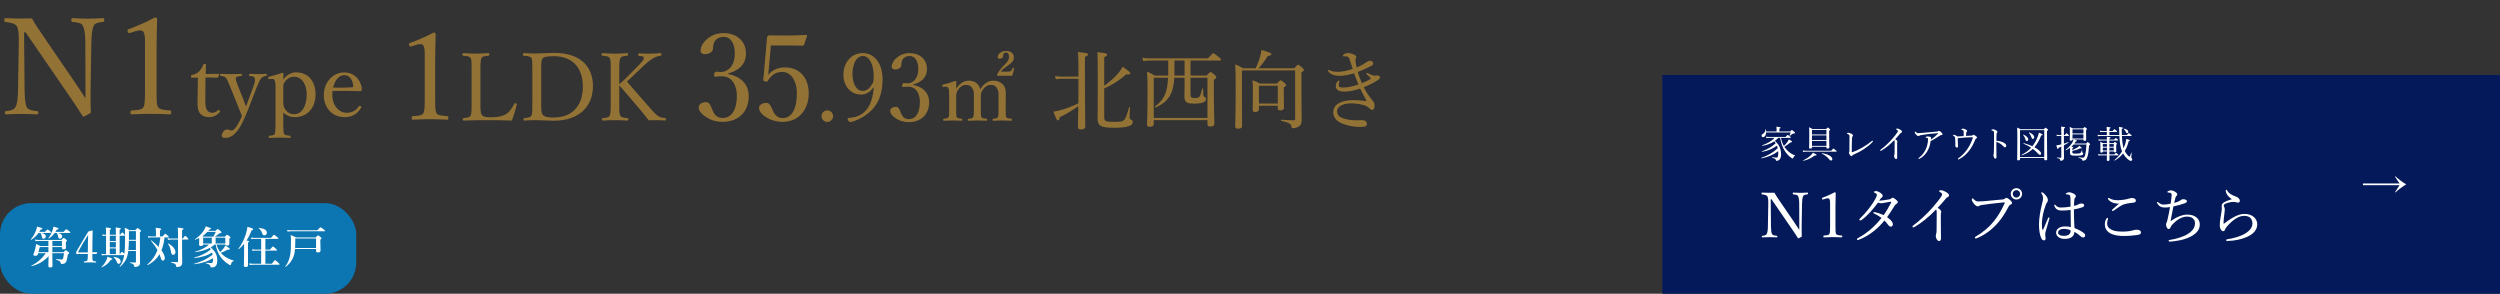 <?xml version="1.0" encoding="UTF-8"?><svg id="_2504_追加分" xmlns="http://www.w3.org/2000/svg" width="800" height="94" viewBox="0 0 800 94"><rect x="0" y="0" width="800" height="94" fill="#333333" stroke="none"/><path d="M131.627,14.846c-.387.116-.541.077-.696-.426-.116-.464-.077-.542.388-.696,2.515-.929,5.068-2.051,7.468-3.328.387,0,.619.232.619.465-.038,3.057-.155,5.263-.155,8.396v11.88c0,3.831.039,4.296.426,5.069.426.774,1.857.812,3.444.968.271.038.349.154.349.58,0,.465-.078.542-.349.542-1.702-.077-3.792-.155-5.417-.155-1.857,0-3.754.078-5.572.155-.311,0-.388-.077-.388-.542,0-.426.116-.542.388-.58,1.547-.116,2.902-.155,3.365-.968.426-.852.426-2.516.426-5.069v-13.698c0-1.393-.115-2.399-.426-2.863-.193-.271-.463-.465-1.006-.465-.348,0-.812.078-1.393.271l-1.471.464Z" style="fill:#937335;"/><path d="M153.736,33.096c0,1.295-.029,2.92.422,3.612.482.783,1.565.813,2.92.813,3.011,0,4.306-.603,5.238-1.265.934-.662,1.656-1.927,2.258-3.011.091-.211.15-.271.482-.181.331.121.361.241.301.422-.361,1.565-.963,3.553-1.565,5.088-2.619-.091-5.179-.121-7.616-.121-2.529,0-5.299.03-7.857.121-.182,0-.241-.091-.241-.392s.06-.361.241-.392c1.053-.12,1.865-.15,2.227-.723.393-.662.361-1.986.361-3.974v-10.688c0-2.86,0-3.222-.33-3.854-.332-.572-1.175-.602-2.318-.723-.211-.03-.271-.06-.271-.361,0-.391.061-.481.271-.481,1.234.091,2.77.181,4.033.181,1.205,0,2.771-.09,3.975-.181.24,0,.301.091.301.481,0,.302-.061.331-.301.361-1.023.121-1.836.15-2.168.723-.361.662-.361,2.018-.361,3.854v10.688Z" style="fill:#937335;"/><path d="M170.354,22.378c0-2.83,0-3.221-.301-3.854-.332-.542-1.295-.571-2.439-.692-.211-.03-.271-.03-.271-.392s.06-.451.271-.451c1.234.091,2.499.12,3.824.12,1.475,0,4.004-.181,5.961-.181,8.219,0,12.343,4.275,12.343,10.628,0,6.412-4.306,11.078-12.584,11.078-1.747,0-3.884-.181-5.66-.181-1.325,0-2.589.03-3.703.121-.21,0-.271-.091-.271-.392s.061-.361.271-.392c1.024-.09,1.897-.181,2.259-.752.33-.633.301-1.957.301-3.944v-10.718ZM173.184,33.096c0,1.686-.031,2.98.48,3.612.572.723,1.837.903,3.433.903,6.322,0,9.423-4.063,9.423-9.935,0-5.9-3.312-9.694-9.212-9.694-2.077,0-3.342.181-3.733.783-.422.602-.391,1.866-.391,3.612v10.718Z" style="fill:#937335;"/><path d="M198.168,33.096c0,2.98,0,3.372.361,3.974.361.572,1.145.603,2.288.723.21.03.271.091.271.392s-.061.392-.271.392c-1.295-.091-2.83-.121-4.034-.121s-2.74.03-3.884.121c-.21,0-.271-.091-.271-.392s.061-.361.271-.392c.993-.12,1.806-.12,2.167-.723.361-.662.361-1.986.361-3.974v-10.688c0-2.86,0-3.191-.33-3.854-.332-.572-1.234-.602-2.349-.723-.181-.03-.241-.03-.241-.361,0-.391.061-.481.241-.481,1.234.12,2.829.181,4.034.181s2.68-.061,3.854-.181c.24,0,.301.091.301.451,0,.332-.061.361-.301.392-1.054.121-1.717.15-2.078.723-.391.723-.391,2.018-.391,3.854v4.546c.934-.782,1.596-1.415,2.408-2.228l3.312-3.342c1.926-1.927,2.258-2.438,2.107-3.041-.091-.361-.934-.421-1.506-.481-.211-.03-.271-.03-.271-.392,0-.331.061-.391.271-.391,1.113.09,2.288.09,3.402.09,1.023,0,2.378-.061,3.521-.181.211,0,.241.091.241.451,0,.332-.06.361-.241.392-.723.091-1.655.302-2.559.903-.873.542-1.746,1.204-3.643,3.011l-2.86,2.739c-.692.662-1.174,1.084-1.716,1.626,1.836,2.138,4.034,4.696,7.285,8.369,1.385,1.565,2.078,2.288,2.98,2.83.542.301,1.205.392,1.957.481.181.03.24.091.24.392s-.06.392-.27.392c-1.024-.091-1.928-.121-2.74-.121-.903,0-1.626,0-2.529.03-.812-1.083-1.535-2.017-2.559-3.221-2.438-2.83-4.816-5.63-6.834-7.979v5.811Z" style="fill:#937335;"/><path d="M232.939,23.669c4.179.812,6.655,3.327,6.655,7.081,0,5.03-3.327,8.242-8.319,8.242-2.438,0-4.025-.696-5.302-1.509-1.161-.735-2.399-1.896-2.399-3.135,0-.929.968-1.664,2.477-1.664,1.161,0,1.625,1.896,2.09,2.902.465,1.084,1.316,2.167,3.135,2.167,2.863,0,4.527-2.709,4.527-7.12,0-2.709-1.161-6.501-5.264-6.23-.463.039-1.238.116-1.586.116-.387,0-.541-.038-.426-.735.154-.696.387-.851.773-.851s.891.116,1.316.116c2.167,0,4.527-1.78,4.527-5.96,0-2.901-1.122-5.301-3.599-5.301-1.315,0-2.438.58-2.979,1.702-.31.658-.387,1.277-.387,1.936,0,1.122-1.161,1.896-2.594,1.896-.889,0-1.393-.387-1.393-1.161,0-2.244,2.941-5.572,7.353-5.572,3.985,0,7.159,2.399,7.159,6.501,0,3.947-2.863,5.65-5.766,6.424v.155Z" style="fill:#937335;"/><path d="M246.02,21.927c-.038.581-.115,1.238-.193,2.013,1.355-1.587,3.096-2.36,5.457-2.36,4.527,0,7.507,3.289,7.507,8.281,0,5.068-3.058,9.132-8.358,9.132-1.936,0-3.754-.542-4.992-1.315-1.238-.696-2.554-1.896-2.554-3.173,0-.813.929-1.587,2.399-1.587,1.238,0,1.703,1.857,2.167,2.786.503,1.122,1.47,2.09,2.979,2.09,3.212,0,4.566-3.444,4.566-7.895,0-4.372-2.168-6.888-4.605-6.888-2.244,0-3.598,1.084-4.643,2.786-.232.387-.465.426-1.084.193-.504-.232-.504-.426-.426-.773.078-.31.116-.735.154-1.084l1.045-12.073c0-.193.039-.31.232-.503.193-.155.271-.232.465-.232,1.471.039,3.637.039,5.611.039,1.47,0,3.715-.039,6.191-.193.231,0,.309.116.309.348l-.967,2.825c-.039.154-.232.271-.387.271-1.588-.038-2.67-.077-4.18-.077h-6.037l-.658,7.391Z" style="fill:#937335;"/><path d="M266.584,37.19c0,.993-.842,1.836-1.836,1.836-1.023,0-1.867-.843-1.867-1.836,0-1.054.844-1.867,1.867-1.867.994,0,1.836.813,1.836,1.867Z" style="fill:#937335;"/><path d="M279.438,28.008c-.933,1.415-2.349,2.258-3.913,2.258-3.252,0-5.631-2.649-5.631-6.382,0-3.914,2.59-6.895,6.202-6.895,3.703,0,6.322,3.312,6.322,8.369,0,6.082-2.378,9.483-5.63,11.651-1.385.933-2.92,1.655-4.605,2.077-.271,0-.482-.12-.754-.542-.119-.211-.18-.392-.18-.542,0-.181.15-.271.331-.271,1.595-.091,2.86-.422,3.913-1.084,2.349-1.445,3.733-3.944,4.095-8.61l-.15-.03ZM272.785,23.703c0,2.98,1.204,5.389,3.312,5.389,1.175,0,2.288-.753,3.191-2.559.271-.633.301-.994.301-1.927,0-3.914-1.294-6.684-3.492-6.684-2.077,0-3.312,2.589-3.312,5.78Z" style="fill:#937335;"/><path d="M292.142,27.165c3.251.632,5.179,2.589,5.179,5.51,0,3.913-2.59,6.412-6.473,6.412-1.897,0-3.132-.542-4.125-1.174-.903-.572-1.867-1.476-1.867-2.438,0-.723.753-1.295,1.928-1.295.902,0,1.264,1.475,1.625,2.258.361.843,1.023,1.686,2.439,1.686,2.227,0,3.521-2.107,3.521-5.539,0-2.107-.902-5.058-4.094-4.847-.361.03-.964.09-1.234.09-.301,0-.422-.03-.332-.572.121-.541.301-.662.603-.662s.692.091,1.023.091c1.687,0,3.522-1.385,3.522-4.637,0-2.258-.873-4.124-2.8-4.124-1.023,0-1.896.451-2.317,1.324-.242.512-.302.993-.302,1.506,0,.873-.903,1.475-2.017,1.475-.693,0-1.084-.301-1.084-.903,0-1.746,2.287-4.335,5.72-4.335,3.101,0,5.569,1.866,5.569,5.058,0,3.071-2.228,4.396-4.485,4.998v.12Z" style="fill:#937335;"/><path d="M301.922,27.789c-.279.028-.391.028-.391-.419,0-.224.055-.252.335-.308,1.007-.252,2.684-.728,3.857-1.175.168,0,.308.112.308.225-.027.754-.057,1.593-.057,2.292,1.035-1.649,2.461-2.6,4.055-2.6,1.621,0,3.158.811,3.662,2.767,1.117-1.789,2.487-2.767,4.305-2.767,1.258,0,3.857.755,3.857,3.857,0,1.006-.028,2.432-.028,3.103v1.817c0,1.873,0,2.544.168,2.907.224.363.811.419,1.621.503.168.028.224.084.224.308,0,.252-.056.336-.224.336-.839-.028-1.929-.084-2.796-.084-.922,0-2.012.056-2.963.084-.223,0-.252-.057-.252-.336,0-.224.057-.279.252-.308.783-.084,1.23-.111,1.454-.503.251-.42.224-1.09.224-2.907v-3.662c0-1.007.056-1.537-.308-2.32-.335-.866-.979-1.426-2.152-1.426s-2.013.671-2.601,1.594c-.559.782-.614,1.258-.614,2.152v3.662c0,1.9,0,2.544.196,2.907.223.392.782.419,1.648.503.168.028.195.084.195.336,0,.224-.027.308-.223.308-.923-.028-1.984-.084-2.796-.084-.95,0-2.04.056-2.963.084-.196,0-.224-.084-.224-.336s.056-.279.252-.308c.754-.056,1.258-.111,1.48-.503.196-.42.225-1.062.225-2.907v-3.662c0-1.034.027-1.594-.309-2.32-.391-.866-1.09-1.426-2.207-1.426-1.175,0-1.957.671-2.572,1.594-.504.811-.588,1.286-.588,2.181v3.634c0,1.9,0,2.516.168,2.907.196.363.783.419,1.594.503.141.028.195.084.195.336,0,.224-.055.308-.195.308-.867-.028-1.957-.084-2.852-.084-.922,0-1.928.056-2.852.084-.167,0-.223-.057-.223-.308s.056-.308.223-.336c.811-.084,1.258-.111,1.482-.503.223-.392.223-1.007.223-2.907v-3.97c0-1.202-.027-1.845-.223-2.292-.168-.476-.447-.644-.951-.587l-.643.056ZM322.021,22.925c1.033,0,1.258-.027,1.537-.279.168-.195.363-.447.475-.811.028-.084.084-.14.168-.14.195,0,.336.111.336.195l-.028.112c-.167.643-.392,1.593-.614,2.264-.783-.027-1.51-.027-2.293-.027-.867,0-1.621,0-2.376.027-.112,0-.167-.056-.167-.251,0-.112.027-.224.083-.308.503-.923,1.062-1.678,1.929-2.6l.588-.588c.838-.866,1.229-1.453,1.229-2.292,0-.895-.335-1.426-.95-1.426-.392,0-.643.168-.839.504-.056.14-.112.419-.112.727,0,.392-.503.755-1.174.755-.363,0-.559-.196-.559-.587,0-.755,1.09-1.901,2.655-1.901,1.538,0,2.517.811,2.517,1.957,0,1.034-.336,1.594-1.622,2.516l-.671.476c-.951.671-1.426,1.09-1.873,1.677h1.762Z" style="fill:#937335;"/><path d="M345.105,24.519c0-5.283,0-6.682-.195-7.855,2.879.252,3.242.392,3.242.783,0,.251-.14.419-.979.755v6.485c0,10.091.112,14.368.112,15.738,0,.67-.447,1.006-1.397,1.006-.699,0-.951-.252-.951-.811,0-.811.057-2.768.112-6.682-1.538,1.146-3.662,2.488-5.954,3.578-.141.783-.279,1.007-.531,1.007-.336,0-.504-.252-1.482-2.796.477-.056,1.091-.195,1.734-.335,1.984-.476,4.053-1.258,6.262-2.32.027-1.957.027-3.941.027-5.898v-1.956h-5.199c-.755,0-1.258.027-2.041.167l-.279-1.062c.951.14,1.537.195,2.32.195h5.199ZM353.352,37.461c0,1.258.336,1.538,3.02,1.538,2.152,0,2.768-.084,3.299-.56.503-.447.922-1.537,1.621-4.109.027-.14.308-.084.308.056-.056,1.035-.14,2.377-.14,3.104,0,.475.111.615.391.727.447.195.615.42.615.867,0,.67-.587,1.146-1.648,1.397-.84.251-2.125.392-4.557.392-4.025,0-5.032-.588-5.032-3.104,0-1.006.056-2.46.056-10.595,0-6.82,0-8.414-.14-10.482,2.88.308,3.131.419,3.131.811,0,.252-.167.419-.923.755v9.197c1.846-1.314,3.578-2.908,4.529-4.082.67-.782,1.062-1.426,1.313-2.013,1.733,1.146,2.517,1.762,2.517,2.097,0,.279-.309.476-1.314.336-2.152,1.9-4.473,3.382-7.045,4.5v9.169Z" style="fill:#937335;"/><path d="M373.811,24.183c.027-.307.027-.614.027-.922v-3.886h-6.037c-.672,0-1.203.056-1.984.168l-.28-1.062c.866.168,1.454.195,2.208.195h18.785c1.37-1.509,1.594-1.621,1.762-1.621s.391.112,1.705,1.202c.615.475.727.699.727.866,0,.168-.084.252-.363.252h-9.393v4.808h5.144c.95-1.006,1.091-1.118,1.258-1.118.196,0,.335.112,1.313.895.447.392.531.56.531.755,0,.224-.139.42-.782.811v3.746c0,6.317.167,9.337.167,10.287,0,.643-.391.923-1.312.923-.644,0-.895-.224-.895-.699v-1.342h-17.192v1.202c0,.615-.364.923-1.286.923-.643,0-.867-.224-.867-.728,0-1.062.168-3.55.168-10.007,0-3.746,0-4.92-.168-6.905,1.035.42,1.482.644,2.433,1.258h4.333ZM380.967,30.389c0,.755.336.979,1.398.979.922,0,1.342-.112,1.648-.727.224-.476.447-1.314.671-2.209.028-.14.335-.083.335.057,0,.503,0,.978.029,1.481,0,.755.083.866.418,1.034.336.195.447.392.447.727,0,.503-.418.895-1.09,1.118-.559.168-1.397.308-2.516.308-2.293,0-3.299-.252-3.299-2.349,0-.363.057-1.453.057-3.578v-2.348h-3.299c-.252,5.088-1.846,7.575-5.871,9.504-.168.084-.391-.251-.223-.363,2.935-2.236,3.885-4.473,4.109-9.141h-4.585v12.859h17.192v-12.859h-5.424v5.507ZM379.066,24.183v-4.808h-3.243v3.773c0,.363,0,.699-.028,1.034h3.271Z" style="fill:#937335;"/><path d="M414.172,21.835c.895-1.007,1.035-1.118,1.203-1.118.195,0,.363.111,1.342.923.447.419.531.587.531.754,0,.224-.141.392-.783.755v5.927c0,7.659.084,8.582.084,9.364,0,1.202-.447,1.817-1.23,2.208-.475.225-1.118.392-1.51.392-.419,0-.475-.111-.586-.698-.084-.699-.699-1.091-3.215-1.678-.141-.027-.141-.363,0-.363,1.956.14,2.851.195,3.913.195.363,0,.53-.14.53-.503v-15.458h-17.023v9.867c0,4.305.027,6.066.027,7.827,0,.699-.447.95-1.229.95-.699,0-.951-.251-.951-.838,0-1.565.14-4.025.14-11.294,0-4.836-.028-6.653-.14-8.47,1.034.447,1.51.643,2.46,1.258h4.054c.67-1.286,1.174-2.684,1.51-3.941.195-.699.307-1.342.363-1.929,2.655.811,3.186,1.034,3.186,1.369,0,.252-.251.42-1.146.587-1.034,1.649-1.872,2.74-2.963,3.914h11.433ZM402.852,34.945c0,.615-.531.895-1.146.895s-.839-.195-.839-.727c0-.615.056-1.705.056-5.312,0-1.873,0-2.852-.14-4.137,1.007.363,1.397.559,2.32,1.062h5.534c.812-.922.979-1.034,1.146-1.034s.336.112,1.258.839c.393.335.504.503.504.671,0,.252-.111.392-.727.755v1.509c0,3.02.055,4.529.055,4.977,0,.559-.363.895-1.174.895-.559,0-.811-.224-.811-.699v-.811h-6.037v1.118ZM408.889,27.426h-6.037v5.702h6.037v-5.702Z" style="fill:#937335;"/><path d="M435.805,26.643c1.006-.419,2.098-.95,2.711-1.342.113-.083.141-.14.141-.224,0-.056-.057-.14-.141-.224-.307-.335-.613-.587-1.061-.978-.141-.112-.197-.196-.197-.308,0-.084.141-.224.252-.224s.195.056.393.167c.391.224.811.392,1.201.531.252.084.504.168.867.168.363-.028.615-.084.922-.056.447.027.67.279.67.587s-.139.531-.502.782c-1.258.867-2.908,1.705-4.668,2.404.811,1.565,1.76,2.991,2.543,3.886.727.811.922,1.202.922,2.013,0,1.006-.447,1.342-.727,1.342s-.475-.056-.754-.336c-.643-.643-1.174-.95-1.789-1.146-1.314-.392-2.795-.615-4.193-.615-1.482,0-2.627.308-3.354.755-.671.392-1.175,1.034-1.175,1.733,0,1.062.447,1.873,2.236,2.403,1.146.336,2.434.531,3.83.531.42,0,1.566-.027,2.014-.027.418,0,.67.027,1.033.279.309.224.42.587.42.923,0,.363-.168.698-.615.811-.475.111-1.146.14-1.789.14-1.846,0-3.746-.447-5.172-.95-2.04-.755-3.186-2.041-3.186-3.746,0-1.202.586-2.181,1.705-2.852,1.117-.643,2.627-1.034,4.836-1.034.922,0,2.654.14,4.137.308-.559-1.091-1.258-2.376-2.068-3.997-1.734.587-3.578.978-5.115.978-1.594,0-2.684-.53-2.684-1.789,0-.53.195-1.006.531-1.481.167-.224.307-.251.391-.251.111,0,.252.083.252.195,0,.084-.028.195-.084.308-.111.279-.168.531-.168.866,0,.587.224.839,1.398.839,1.732,0,3.326-.447,4.92-.979-.477-1.202-.895-2.292-1.398-3.578-1.369.392-2.963.811-4.5.811-.783,0-1.594-.084-2.236-.335-.728-.28-.979-.42-1.454-1.007-.084-.111-.14-.251-.14-.335,0-.14.14-.224.252-.224.084,0,.195.056.335.14.671.363,1.397.476,2.767.476,1.203,0,2.881-.392,4.557-.923-.252-.866-.699-2.125-1.006-3.047-.223-.644-.42-.923-1.117-.979-.309-.028-.645,0-.84,0-.111,0-.195-.056-.195-.14,0-.14.084-.308.195-.392.475-.392,1.006-.531,1.453-.531.42,0,1.146.196,1.762.419.559.196.867.56.867.812,0,.308-.111.53-.168.643-.111.195-.111.392-.084.727.084.699.252,1.454.391,2.013.979-.363,1.51-.671,2.152-1.034.447-.251.672-.476,1.035-.698.307-.196.754-.392,1.09-.392.672.027.979.335.979.755,0,.391-.111.671-.67.922-1.203.615-2.684,1.314-4.25,1.901.336,1.174.811,2.376,1.342,3.605Z" style="fill:#937335;"/><path d="M7.697,10.363l.172,18.489c.043,2.709.215,4.688.773,5.547.559.86,1.85.989,3.268,1.161.302,0,.345.086.345.517s-.086.516-.345.516c-1.719-.086-3.396-.129-4.944-.129-1.591,0-3.526.043-4.987.129-.345,0-.431-.086-.431-.473,0-.431.086-.517.388-.56,1.289-.172,2.407-.301,2.967-1.204.602-.945.816-2.881.859-5.504l.258-15.351c.043-2.709-.129-4.386-.688-5.202-.559-.774-1.979-1.075-3.525-1.247-.345-.043-.431-.129-.431-.56,0-.559.086-.688.431-.688,1.461.043,3.053.129,4.127.129,1.161,0,2.236,0,4.301-.043.945,1.72,1.719,2.881,3.311,5.203l9.804,14.361c1.462,2.107,2.666,3.913,3.999,6.02v-5.332l-.043-12.642c0-2.45-.301-4.472-.86-5.375-.516-.859-1.806-.945-3.182-1.117-.345-.043-.431-.086-.431-.56,0-.559.086-.645.388-.645,1.591.086,3.312.172,4.858.172,1.592,0,3.483-.086,4.859-.172.344,0,.43.086.43.645,0,.43-.086.517-.43.56-1.29.172-2.365.258-2.881,1.117-.559.946-.773,2.968-.817,5.375l-.258,15.351c-.043,2.882,0,4.988.086,7.268-2.106,1.161-2.192,1.204-2.321,1.204s-.259-.086-.345-.216c-1.333-2.192-2.321-3.654-4.901-7.396L8.213,10.363h-.516Z" style="fill:#937335;"/><path d="M41.627,10.535c-.43.129-.602.086-.773-.473-.129-.517-.086-.603.43-.774,2.795-1.031,5.633-2.278,8.299-3.697.43,0,.688.258.688.516-.043,3.396-.172,5.848-.172,9.331v13.2c0,4.257.043,4.773.474,5.633.474.86,2.063.903,3.827,1.075.301.043.387.172.387.646,0,.516-.086.602-.387.602-1.893-.086-4.215-.172-6.02-.172-2.064,0-4.172.086-6.192.172-.345,0-.431-.086-.431-.602,0-.474.129-.603.431-.646,1.72-.129,3.225-.172,3.741-1.075.473-.945.473-2.795.473-5.633v-15.222c0-1.548-.129-2.666-.473-3.182-.215-.301-.517-.516-1.118-.516-.388,0-.903.086-1.548.301l-1.635.516Z" style="fill:#937335;"/><path d="M61.422,24.864c-.24,0-.301-.03-.301-.392,0-.301.03-.391.332-.451.812-.15,1.715-.603,2.317-1.234.481-.512.993-1.354,1.265-2.077.09-.181.15-.271.481-.271.361,0,.392.091.392.302-.03.843-.09,2.047-.09,2.95,1.203,0,2.92-.03,4.154-.061.15,0,.18.03.15.181l-.271.843c-.061.121-.15.211-.301.211-1.084-.061-2.68-.09-3.793-.09l-.061,7.496c0,1.655.181,2.469.602,3.04.513.692,1.205.783,1.596.783.663,0,1.355-.301,1.896-.812.151-.121.332-.091.482.09.181.241.24.331.061.512-.844.903-1.928,1.596-3.281,1.596-1.175,0-2.168-.241-2.921-1.023-.603-.692-.933-1.596-.933-3.281,0-1.385.06-2.74.06-4.155l.06-4.185-1.896.03Z" style="fill:#937335;"/><path d="M80.056,33.354c-.722,1.806-1.324,3.342-1.927,4.666-1.625,3.643-3.462,6.111-6.021,6.111-.902,0-1.144-.331-1.144-.753,0-.812.813-1.956,1.687-1.956.602,0,.873.331,1.475.331.301,0,.723-.211,1.084-.692.542-.692,1.174-1.506,2.228-3.944-.451-1.144-.843-2.107-1.505-3.703l-2.229-5.569c-.723-1.686-1.023-2.438-1.445-2.95-.33-.422-.812-.512-1.595-.572-.181,0-.241-.03-.241-.331s.061-.361.241-.361c.993.03,2.258.091,3.19.091s2.289-.03,3.312-.091c.18,0,.24.061.24.361s-.061.331-.24.331c-.723.061-1.445.12-1.656.542-.211.392.15,1.415.783,2.98l1.565,3.914c.392,1.023.603,1.535.873,2.348.241-.723.451-1.294.873-2.408l1.444-3.884c.393-1.023.543-1.716.543-2.228,0-.301-.061-.512-.15-.692-.211-.452-.693-.512-1.506-.572-.181,0-.24-.06-.24-.331,0-.301.06-.361.24-.361.843.03,1.896.091,2.709.091.844,0,1.687-.03,2.469-.091.211,0,.271.03.271.361,0,.271-.061.301-.271.331-.541.061-.902.12-1.354.542-.512.451-.903,1.325-1.565,2.95l-2.138,5.54Z" style="fill:#937335;"/><path d="M90.65,38.954c0,2.228.03,3.492.271,3.913.21.422.963.482,1.836.572.211,0,.24.03.24.331s-.029.361-.211.361c-1.023-.061-2.377-.09-3.25-.09-1.024,0-2.318.029-3.342.09-.151,0-.211-.061-.211-.331,0-.331.06-.361.24-.361.753-.09,1.476-.12,1.686-.572.211-.512.271-1.686.271-3.913v-10.628c0-1.083-.03-1.866-.211-2.469-.181-.481-.512-.632-1.023-.602l-.752.06c-.271.03-.361,0-.393-.421,0-.241.061-.301.332-.361,1.113-.271,2.92-.753,4.244-1.265.15,0,.332.15.332.271-.03.812-.061,1.415-.061,1.956,1.084-1.655,2.8-2.348,4.034-2.348,4.034,0,6.292,2.95,6.292,7.074,0,4.245-2.559,7.256-6.653,7.256-1.716,0-2.8-.692-3.673-1.445v2.921ZM90.65,32.271c0,1.023-.03,1.746.512,2.559.662,1.054,1.565,1.716,2.98,1.716,2.438,0,4.004-2.589,4.004-6.262,0-3.582-1.716-5.72-4.004-5.72-1.295,0-2.197.572-2.95,1.535-.632.783-.542,1.354-.542,2.349v3.823Z" style="fill:#937335;"/><path d="M106.332,30.283c0,3.823,2.469,5.811,4.455,5.811,1.896,0,3.041-.662,4.095-2.107.061-.09.151-.15.241-.15.12,0,.512.211.512.451,0,.091-.03.121-.15.302-1.355,2.077-2.98,2.89-5.238,2.89-3.944,0-6.623-2.98-6.623-7.045,0-3.943,2.709-7.255,6.593-7.255,3.793,0,5.479,3.312,5.569,5.328,0,.211,0,.302-.15.512-.181.181-.301.15-.482.15-2.949-.09-6.08-.12-8.73-.06-.029.24-.09.632-.09,1.174ZM112.744,27.936c.241,0,.332-.211.301-.482-.15-1.596-.963-3.401-2.829-3.401-1.776,0-3.071,1.596-3.612,3.974,2.197.061,3.943.061,6.141-.09Z" style="fill:#937335;"/><rect y="65" width="114" height="29" rx="10" ry="10" style="fill:#0b76b2;"/><path d="M12.341,74.529c-.672.952-1.471,1.681-2.409,2.213-.056.028-.154-.07-.111-.126.658-.729,1.232-1.681,1.61-2.605.21-.532.364-1.051.435-1.526,1.4.392,1.694.532,1.694.714,0,.154-.14.238-.574.28-.14.252-.28.504-.42.729h1.807c.546-.631.714-.742.812-.742.126,0,.28.111.827.518.237.196.35.309.35.406,0,.099-.042.141-.182.141h-2.887c.995.28,1.373.602,1.373,1.093,0,.434-.322.77-.742.77-.364,0-.448-.126-.574-.826-.098-.532-.196-.771-.448-1.036h-.561ZM16.754,82.709c0,.799.056,1.934.056,2.354,0,.364-.253.519-.784.519-.365,0-.547-.14-.547-.448s.043-1.835.07-3.151c-1.513,1.61-3.306,2.689-5.449,3.18-.07.014-.154-.126-.084-.154,1.863-.896,3.502-2.325,4.609-3.979h-2.41c-.042.141-.098.294-.141.448-.111.267-.321.379-.714.379-.462,0-.687-.127-.687-.351,0-.084.028-.183.07-.267.322-.784.49-1.414.631-2.017.084-.378.14-.757.168-1.148.658.28.756.322,1.373.672h2.576v-1.652h-3.221c-.267,0-.533.027-.896.111l-.154-.546c.42.084.729.112,1.051.112h7.381c.533-.547.645-.631.757-.631.14,0,.253.084.729.49.21.183.294.28.294.393,0,.098-.041.14-.363.435v.294c0,.756.041,1.33.041,1.499,0,.378-.224.532-.784.532-.378,0-.519-.141-.519-.477v-.238h-3.053v1.639h3.586c.476-.56.588-.644.699-.644.141,0,.253.084.799.532.238.195.322.294.322.406,0,.098-.042.14-.42.35-.098.631-.196,1.135-.295,1.541-.168.7-.363,1.106-.658,1.316-.252.196-.63.252-1.092.252-.183,0-.225-.042-.238-.21-.098-.588-.406-.812-1.471-1.162-.07-.028-.042-.225.027-.21.729.098,1.331.168,1.682.168.294,0,.447-.141.574-.687.07-.294.14-.729.21-1.331h-3.726v1.681ZM12.733,79.067c-.099.462-.253,1.009-.435,1.639h3.193v-1.639h-2.759ZM17.51,74.529c-.532.742-1.162,1.345-1.891,1.807-.057.042-.168-.042-.127-.098.49-.673.896-1.429,1.191-2.172.21-.546.364-1.064.434-1.555,1.191.294,1.611.477,1.611.658,0,.168-.154.253-.574.322-.126.252-.266.49-.42.715h2.591c.603-.729.771-.841.868-.841.127,0,.295.112.925.589.294.224.406.336.406.434,0,.099-.042.141-.183.141h-3.865c.98.224,1.429.574,1.429,1.078,0,.448-.308.757-.714.757-.379,0-.505-.168-.617-.812-.084-.435-.238-.812-.49-1.022h-.574ZM19.807,78.745v-1.652h-3.053v1.652h3.053Z" style="fill:#fff;"/><path d="M29.549,81.883c0,.896-.014,1.079.126,1.401.126.308.504.321,1.009.364.084,0,.098.027.098.182,0,.168-.027.182-.111.182-.575-.027-1.219-.056-1.808-.056-.603,0-1.303.028-1.892.056-.098,0-.125,0-.125-.182,0-.154.027-.168.125-.182.449-.043.841-.07.953-.309.141-.294.182-.658.182-1.429v-.631h-2.213c-.532,0-.924.015-1.33.015-.127,0-.183-.042-.183-.364,0-.309.028-.336.153-.574,1.317-2.312,2.34-4.076,3.755-6.29l1.247-.336c.069,0,.111.028.111.168-.027,1.106-.027,2.256-.07,3.572l-.027,3.277c.378,0,.924-.027,1.414-.069.07,0,.099.027.084.098l-.125.42c-.028.084-.043.099-.127.099-.406-.028-.952-.028-1.246-.028v.616ZM28.134,77.723c.015-1.051.028-1.652.084-2.605-1.093,1.737-2.213,3.6-3.193,5.421-.085.154-.07.225.112.225h2.969l.028-3.04Z" style="fill:#fff;"/><path d="M35.469,83.13c-.742,1.148-1.751,1.933-2.914,2.423-.069.028-.168-.069-.111-.111.672-.589,1.232-1.388,1.597-2.186.168-.378.294-.757.351-1.121,1.204.448,1.568.617,1.568.757s-.141.21-.49.238ZM38.354,81.322c.42-.616.589-.728.687-.728.126,0,.252.111.645.504.041.042.084.098.125.14.154-1.204.211-2.731.211-4.832,0-1.709-.028-2.662-.084-3.559.729.351.826.406,1.484.799h1.877c.49-.574.603-.658.715-.658.14,0,.252.084.799.519.237.195.321.294.321.406,0,.126-.042.168-.364.406v1.582c0,7.354.043,7.704.043,8.068,0,.659-.127.953-.561,1.205-.267.154-.658.252-1.023.252-.224,0-.266-.042-.322-.364-.069-.476-.406-.7-1.33-.924-.07-.015-.07-.169,0-.169.602.015,1.19.028,1.667.028.21,0,.252-.042.252-.224v-3.446h-2.451c-.084.631-.196,1.177-.337,1.667-.392,1.316-1.105,2.354-2.297,3.403-.056.043-.168-.042-.126-.098.757-1.064,1.19-2.045,1.457-3.656h-6.401c-.225,0-.435.028-.729.084l-.154-.518c.336.084.603.111.854.111h.616v-5.883h-.363c-.211,0-.436.028-.715.084l-.154-.519c.336.084.588.112.84.112h.393v-.771c0-.462-.027-.966-.056-1.555,1.526.154,1.667.294,1.667.435,0,.126-.141.238-.406.322v1.568h1.947v-.7c0-.519-.015-1.051-.057-1.625,1.514.141,1.653.267,1.653.393,0,.14-.14.252-.393.35v1.583h.154c.42-.603.589-.714.687-.714.126,0,.238.111.602.504.127.14.238.294.238.393,0,.098-.041.14-.182.14h-1.499v5.883h.07ZM35.133,75.439v1.709h1.947v-1.709h-1.947ZM37.08,77.471h-1.947v1.695h1.947v-1.695ZM35.133,79.487v1.835h1.947v-1.835h-1.947ZM37.962,84.418c-.267,0-.476-.153-.63-.686-.127-.448-.49-.995-.994-1.415-.057-.042.014-.141.084-.126,1.484.238,2.199.729,2.199,1.499,0,.405-.295.728-.659.728ZM41.24,77.051c-.014.98-.043,1.975-.154,2.955h2.409v-2.955h-2.255ZM43.495,73.969h-2.241v2.76h2.241v-2.76Z" style="fill:#fff;"/><path d="M52.648,75.972c-.168,1.429-.435,2.815-.98,4.146.742,1.009,1.064,1.863,1.064,2.423,0,.49-.238.841-.588.841-.393,0-.49-.154-.827-1.247-.084-.266-.182-.532-.28-.771-.868,1.472-2.115,2.605-3.781,3.488-.057.028-.183-.126-.127-.168,1.443-1.219,2.535-2.718,3.278-4.679-.49-.883-1.135-1.779-2.087-2.941-.043-.056.084-.183.14-.141.925.729,1.681,1.43,2.283,2.073.294-.98.477-2.003.574-3.025h-2.941c-.267,0-.532.028-.882.084l-.154-.519c.406.085.714.112,1.021.112h1.541v-1.723c0-.336-.027-.687-.084-1.036,1.653.153,1.793.308,1.793.447,0,.112-.125.238-.42.379v1.933h.841c.603-.714.771-.826.868-.826.126,0,.266.112.785.574.224.21.336.336.336.435,0,.098-.043.14-.183.14h-1.19ZM58.266,80.188c0,1.345.042,3.081.042,3.768,0,.645-.099.883-.462,1.163-.238.195-.757.35-1.135.35-.252,0-.322-.07-.351-.378-.042-.519-.392-.757-1.583-1.093-.07-.014-.07-.196,0-.196.729.057,1.387.099,1.989.099.154,0,.196-.057.196-.225v-7.018h-2.157c-.322,0-.63.028-1.051.084l-.153-.519c.476.084.826.112,1.176.112h2.186v-1.667c-.014-.967-.042-1.373-.098-1.849,1.624.182,1.834.224,1.834.434,0,.141-.098.225-.434.379v2.703h.252c.49-.729.658-.841.756-.841.127,0,.252.112.729.589.183.196.295.336.295.435,0,.098-.043.14-.183.14h-1.849v3.53ZM55.436,81.547c-.406,0-.588-.225-.686-.826-.183-1.163-.449-1.892-1.01-2.704-.041-.056.043-.14.099-.111,1.358.686,2.312,1.82,2.312,2.773,0,.49-.309.868-.715.868Z" style="fill:#fff;"/><path d="M65.009,78.255c-.028.322-.267.462-.757.462-.35,0-.546-.153-.546-.405,0-.238.042-.491.042-1.499,0-.21,0-.435-.014-.658-.379.195-.799.378-1.261.56-.07.028-.154-.111-.099-.153.995-.631,1.92-1.541,2.592-2.452.42-.588.742-1.176.896-1.694,1.429.462,1.639.574,1.639.756,0,.168-.084.225-.532.295-.112.14-.21.279-.322.406h2.312c.42-.448.561-.561.7-.561.126,0,.322.098.868.561.238.195.322.336.322.49,0,.168-.098.237-.658.322-.546.462-.84.686-1.429,1.05h3.208c.462-.518.574-.603.686-.603.141,0,.267.085.771.463.238.182.322.28.322.392,0,.112-.099.225-.365.379v.266c0,.7.015,1.19.015,1.345,0,.435-.196.603-.743.603-.321,0-.49-.098-.545-.322h-2.83c.252.854.631,1.667,1.162,2.382.365-.309.729-.687,1.023-1.051.266-.351.49-.7.63-1.022,1.177.729,1.442.938,1.442,1.12,0,.154-.111.252-.742.21-.896.49-1.148.631-2.129,1.022.21.238.434.477.672.687.91.799,2.045,1.401,3.404,1.751.07.015.07.196,0,.21-.49.154-.616.309-.812.953-.07.266-.112.336-.238.336-.084,0-.322-.126-.602-.308-.939-.617-1.793-1.359-2.452-2.27-.826-1.148-1.372-2.466-1.624-4.021h-.322c-.393.336-.827.631-1.262.896,1.514,1.345,2.088,2.479,2.088,4.133,0,1.008-.196,1.639-.645,1.975-.295.225-.701.322-1.232.322-.211,0-.238-.028-.322-.351-.127-.546-.406-.672-1.457-.966-.07-.015-.042-.183.027-.183.967.084,1.359.099,1.709.099.211,0,.351-.057.435-.211.099-.168.126-.462.126-.924v-.406c-1.779,1.051-3.6,1.639-5.995,1.905-.069.014-.069-.141,0-.154,2.382-.687,4.356-1.653,5.884-2.928-.043-.225-.099-.448-.168-.658-1.527.966-3.208,1.484-5.646,1.778-.07.015-.112-.182-.042-.195,1.975-.49,3.895-1.429,5.253-2.578-.084-.182-.183-.336-.294-.504-1.232.672-2.648,1.078-4.637,1.387-.07.014-.112-.154-.042-.168,1.877-.532,3.264-1.261,4.397-2.27h-1.862ZM66.367,74.192c-.462.519-1.008.981-1.582,1.373.125.07.209.112.308.168h3.18c.406-.714.603-1.135.771-1.541h-2.676ZM67.768,77.933v-1.877h-2.759v1.877h2.759ZM72.097,76.056h-3.096v1.877h3.096v-1.877Z" style="fill:#fff;"/><path d="M78.112,78.017c-.505.603-1.051,1.163-1.695,1.709-.056.042-.182-.069-.14-.126,1.008-1.246,1.919-3.081,2.451-4.889.225-.729.378-1.457.463-2.143,1.26.35,1.848.588,1.848.77,0,.169-.14.253-.476.322-.532,1.317-1.064,2.382-1.681,3.307.742.111.854.168.854.308,0,.126-.084.21-.377.336v7.256c0,.406-.238.589-.729.589-.322,0-.603-.112-.603-.505,0-.363.084-1.484.084-3.712v-3.222ZM83.575,80.188h-1.892c-.266,0-.531.027-.882.084l-.154-.519c.421.084.729.112,1.036.112h1.892v-3.433h-2.241c-.266,0-.532.028-.896.085l-.154-.519c.42.084.729.112,1.051.112h5.406c.673-.854.841-.967.939-.967.125,0,.279.112.98.672.308.253.42.379.42.477s-.042.14-.182.14h-3.979v3.433h1.498c.659-.869.827-.98.926-.98.125,0,.266.111.896.672.279.267.392.393.392.49,0,.099-.042.141-.183.141h-3.529v4.202h2.087c.743-1.022.911-1.135,1.009-1.135.126,0,.266.112,1.008.784.322.309.435.435.435.532,0,.099-.042.141-.182.141h-8.391c-.294,0-.603.027-.995.084l-.154-.519c.449.084.799.112,1.135.112h2.704v-4.202ZM84.625,75.313c-.406,0-.546-.126-.798-.826-.252-.645-.532-1.051-1.05-1.457-.057-.042,0-.14.069-.126,1.821.238,2.55.729,2.55,1.61,0,.448-.365.799-.771.799Z" style="fill:#fff;"/><path d="M94.409,79.684c-.069.896-.21,1.653-.448,2.34-.463,1.316-1.275,2.409-2.563,3.39-.056.042-.168-.07-.126-.126.826-1.051,1.33-2.256,1.597-3.769.21-1.232.238-2.703.238-4.58,0-.742-.028-1.051-.099-1.737.799.322.926.379,1.709.784h6.29c.532-.574.644-.658.757-.658.14,0,.266.084.798.505.238.195.322.294.322.406,0,.153-.099.266-.378.462v.673c0,1.19.07,2.325.07,2.759,0,.448-.267.645-.883.645-.406,0-.561-.154-.561-.588v-.505h-6.724ZM101.553,73.688c.729-.826.896-.938.994-.938.127,0,.295.112,1.023.658.336.252.448.364.448.463,0,.098-.042.14-.183.14h-10.744c-.321,0-.644.028-1.078.084l-.154-.519c.477.084.841.112,1.205.112h8.488ZM101.133,76.308h-6.64v.869c0,.812-.015,1.54-.056,2.185h6.695v-3.054Z" style="fill:#fff;"/><rect x="531.937" y="24" width="268.063" height="70" style="fill:#031959;"/><path d="M569.045,44.115c-.324.359-.684.684-1.08.971.444.373.815.768,1.14,1.248.6.912.815,1.906.84,2.975,0,.719-.132,1.283-.384,1.619-.24.336-.647.539-1.056.539-.156,0-.204-.047-.228-.215-.048-.361-.3-.516-1.212-.768-.071-.025-.071-.193,0-.18.804.096,1.271.131,1.428.131.191,0,.3-.072.396-.24.108-.191.156-.562.156-1.223,0-.203-.013-.408-.024-.6-1.427,1.127-3.238,1.906-5.349,2.303-.084.012-.132-.156-.048-.18,2.015-.66,3.838-1.727,5.253-3.07-.072-.275-.156-.553-.265-.816-1.475,1.08-2.842,1.645-4.772,1.979-.072.014-.12-.143-.049-.168,1.775-.611,3.143-1.414,4.426-2.578-.132-.203-.275-.42-.443-.611-1.008.684-2.207,1.127-3.802,1.439-.084.012-.145-.156-.061-.18,1.667-.588,3.047-1.391,3.958-2.375h-1.799c-.288,0-.479.023-.815.084l-.12-.467c.384.07.611.082.936.082h5.325c.504-.586.6-.646.672-.646.083,0,.167.061.707.492.24.191.3.264.3.348,0,.072-.048.107-.168.107h-3.01c.191.9.479,1.775.936,2.578.479-.443.875-.875,1.163-1.307.18-.275.336-.539.432-.805.72.396,1.043.648,1.043.793,0,.131-.155.191-.491.18-.684.588-1.176.936-1.991,1.391.264.42.576.805.912,1.152.719.768,1.595,1.318,2.519,1.643.048.012.012.096-.036.119-.264.109-.36.217-.552.684-.072.168-.096.193-.18.193s-.192-.061-.384-.193c-.72-.479-1.355-1.104-2.027-2.062-.779-1.162-1.283-2.482-1.607-4.365h-.587ZM565.171,42.377c-.048.863-.432,1.51-.996,1.51-.275,0-.468-.191-.468-.49,0-.24.084-.373.372-.541.54-.311.84-.756.852-1.414,0-.072.156-.072.168,0,.048.215.072.432.072.635h3.334v-.803c0-.193-.012-.432-.048-.756,1.199.131,1.343.227,1.343.348,0,.107-.084.191-.396.299v.912h3.442c.396-.432.468-.48.539-.48.097,0,.204.061.732.541.275.24.3.311.3.395,0,.133-.108.205-.468.205-.252,0-.3.035-.444.156-.228.191-.432.348-.743.562-.048.037-.145-.035-.12-.084.156-.299.24-.574.336-.994h-7.808Z" style="fill:#fff;"/><path d="M576.859,48.156c.384.061.636.084.96.084h8.18c.539-.635.623-.707.695-.707s.168.061.731.527c.252.217.312.289.312.359,0,.072-.035.121-.155.121h-9.739c-.275,0-.516.012-.863.072l-.12-.457ZM577.052,51.287c.959-.443,1.774-.996,2.339-1.535.323-.312.587-.611.755-.912.983.516,1.164.637,1.164.768,0,.133-.145.205-.66.182-.983.768-1.955,1.283-3.538,1.666-.071.012-.12-.131-.06-.168ZM579.834,47.186c0,.252-.168.371-.563.371-.276,0-.36-.107-.36-.336,0-.502.061-1.283.061-4.102,0-1.234-.012-1.799-.084-2.387.456.193.636.277,1.067.553h4.401c.396-.42.456-.469.528-.469.083,0,.144.049.539.385.18.18.229.252.229.324,0,.084-.049.154-.324.348v1.391c0,2.41.06,3.539.06,3.898,0,.24-.191.371-.552.371-.287,0-.384-.096-.384-.299v-.252h-4.617v.203ZM584.451,41.584h-4.617v1.451h4.617v-1.451ZM579.834,44.799h4.617v-1.463h-4.617v1.463ZM579.834,46.682h4.617v-1.582h-4.617v1.582ZM585.267,50.904c-.587-.709-1.283-1.283-2.267-1.74-.06-.035-.012-.168.061-.156,2.026.348,3.286,1.115,3.286,1.896,0,.252-.18.467-.444.467-.203,0-.359-.107-.636-.467Z" style="fill:#fff;"/><path d="M599.211,45.039c.084.012.144.072.144.145,0,.047-.06.131-.132.227-.695.816-1.703,1.572-2.782,2.303-.983.672-2.063,1.225-3.502,1.871-.097.049-.145.107-.204.191-.084.109-.156.193-.252.193-.168,0-.324-.121-.6-.516-.132-.182-.229-.408-.229-.576,0-.072.036-.168.084-.229.049-.072.072-.156.072-.467.024-1.297.024-3.07.024-4.379,0-.42-.036-.6-.181-.719-.107-.084-.323-.191-.539-.287-.072-.037-.108-.049-.108-.109,0-.084.204-.215.444-.215.228,0,.659.131,1.055.359.288.168.444.336.444.539,0,.109-.036.193-.156.324-.084.084-.144.229-.155.684-.049,1.236-.084,2.807-.072,4.209,0,.084.023.121.06.121s.108-.012.168-.037c1.067-.348,2.147-.852,3.19-1.475,1.008-.588,2.051-1.295,2.975-2.039.107-.096.191-.131.252-.119Z" style="fill:#fff;"/><path d="M607.083,47.582c0,.887.024,2.014.024,2.842,0,.264-.132.467-.336.467-.216,0-.359-.154-.479-.334-.12-.205-.18-.457-.18-.66,0-.133.036-.24.06-.301.061-.168.096-.527.096-.779.013-1.008.024-2.086.024-3.346,0-.359-.024-.492-.132-.623-1.319,1.391-2.843,2.613-4.078,3.322-.12.07-.216.107-.288.107-.096,0-.155-.072-.155-.18,0-.072.06-.133.191-.229,1.151-.84,2.543-2.158,3.538-3.262.792-.9,1.476-1.752,1.812-2.291.12-.191.155-.287.155-.396,0-.096-.096-.24-.359-.395-.156-.096-.24-.145-.24-.217,0-.096.216-.168.396-.168.252,0,.755.217,1.055.42.349.24.468.359.468.576,0,.18-.107.264-.275.348-.132.061-.216.107-.348.275-.504.611-.972,1.164-1.548,1.752.552.406.684.562.684.768,0,.07,0,.143-.048.215-.023.049-.036.156-.036.289v1.799Z" style="fill:#fff;"/><path d="M617.032,47.857c-.528,1.104-1.392,2.182-2.639,2.865-.156.084-.264.133-.36.133-.071,0-.132-.072-.132-.133,0-.07.048-.131.168-.227,1.092-.84,1.799-1.811,2.291-2.986.372-.863.6-2.016.6-2.83,0-.156,0-.373-.096-.469-.072-.084-.324-.145-.564-.156-.071,0-.119,0-.119-.072,0-.059.084-.154.191-.227.096-.061.24-.096.42-.096.348,0,.731.059.936.154.18.072.252.168.252.324,0,.061-.036.133-.061.205-.023.072-.048.215-.06.359.804-.539,1.499-1.127,2.255-1.895.036-.037.06-.061.06-.133,0-.035-.048-.047-.144-.047-.348.023-1.439.096-2.387.203-.827.084-1.691.203-2.446.336-.456.084-.828.145-.972.24-.168.107-.24.131-.36.131-.228,0-.539-.227-.815-.551-.216-.252-.312-.457-.312-.648,0-.143.036-.275.084-.275.072,0,.132.061.191.133.324.334.504.406.78.406.312,0,.684-.012,1.211-.072,1.523-.143,3.059-.275,4.582-.406.348-.037.455-.049.551-.109.084-.059.192-.131.312-.131.18,0,.384.119.695.395.276.24.468.445.468.672,0,.168-.12.24-.348.277-.24.035-.432.096-.672.264-.815.551-1.631,1.078-2.794,1.678-.132.984-.36,1.871-.768,2.688Z" style="fill:#fff;"/><path d="M628.373,42.221c0-.312,0-.408-.192-.516-.156-.096-.348-.156-.504-.18-.06-.014-.096-.014-.096-.061,0-.049.072-.133.132-.168.156-.084.264-.133.444-.133.239,0,.539.109.863.266.3.166.468.299.468.516,0,.119-.072.227-.204.322-.06.037-.084.084-.096.252-.024.24-.036.576-.036.973.695-.037,1.235-.072,1.811-.109.145-.012.216-.047.288-.119s.156-.133.276-.133c.191,0,.419.156.623.312.229.168.504.348.504.553,0,.131-.108.238-.24.299-.155.061-.216.121-.275.264-.576,1.463-1.26,2.699-2.015,3.658-.912,1.152-1.919,2.074-3.19,2.723-.096.049-.18.084-.252.084-.108,0-.168-.084-.168-.156,0-.107.072-.145.192-.24,1.402-1.006,2.494-2.242,3.321-3.645.648-1.115,1.116-2.232,1.319-3.047-.107-.023-.203-.023-.323-.023-.372,0-1.247.047-1.991.084-.863.059-1.667.131-2.566.227.023.721.048,1.309.072,1.836.012.287.035.562.035.719,0,.264-.119.457-.359.457-.132,0-.275-.098-.396-.277-.084-.119-.145-.299-.145-.443,0-.061.013-.119.036-.168.012-.047.012-.145.012-.336,0-.551-.023-1.115-.071-1.715-.024-.287-.048-.371-.145-.504-.084-.131-.251-.264-.443-.383-.108-.061-.144-.084-.144-.133,0-.084.203-.145.396-.145.191,0,.624.182,1.043.529.708-.037,1.344-.072,2.016-.121v-1.318Z" style="fill:#fff;"/><path d="M638.837,47.377c0,.695.036,2.135.036,2.902,0,.361-.155.48-.336.48-.144,0-.264-.049-.384-.24-.144-.215-.264-.646-.264-.887,0-.109.061-.229.084-.324.012-.061.048-.191.061-.564.023-.646.035-1.162.048-2.291.012-1.162.012-2.266.012-3.369,0-.396-.012-.756-.06-.924-.036-.096-.108-.18-.24-.252-.18-.096-.324-.145-.456-.18-.084-.023-.12-.061-.12-.107,0-.049.061-.096.12-.133.097-.059.265-.119.372-.119.275,0,.576.096.972.287.288.145.479.336.479.553,0,.131-.06.238-.168.371-.06.084-.096.168-.107.42-.024.455-.049,1.15-.049,2.016.601.047,1.368.203,1.991.455.84.348,1.176.744,1.176,1.164,0,.322-.192.502-.384.502-.204.014-.336-.07-.6-.371-.252-.287-.588-.551-.936-.791-.408-.264-.852-.469-1.248-.588v1.99Z" style="fill:#fff;"/><path d="M646.411,50.904c0,.275-.168.406-.552.406-.264,0-.372-.096-.372-.311,0-.625.061-1.547.061-5.709,0-2.314,0-3.455-.061-4.463.444.168.636.252,1.067.518h7.496c.396-.434.456-.48.54-.48s.144.047.563.408c.18.156.216.227.216.299,0,.096-.061.191-.324.359v2.555c0,4.078.061,5.865.061,6.404,0,.289-.168.408-.528.408-.3,0-.42-.096-.42-.324v-.406h-7.747v.336ZM654.158,41.645h-7.747v8.623h7.747v-8.623ZM653.151,49.141c0,.24-.168.408-.36.408-.18,0-.371-.133-.659-.42-.479-.553-1.02-1.043-1.631-1.488-.924.877-2.051,1.561-3.49,2.088-.084.023-.156-.145-.084-.18,1.199-.625,2.207-1.379,3.034-2.291-.708-.469-1.511-.889-2.446-1.295-.072-.037-.024-.205.06-.18,1.056.299,1.991.646,2.782,1.02.672-.84,1.212-1.801,1.632-2.879.239-.564.371-1.043.455-1.5.972.408,1.188.553,1.188.695,0,.109-.107.193-.468.24-.563,1.5-1.247,2.746-2.158,3.766,1.379.744,2.146,1.5,2.146,2.016ZM648.126,44.582c-.156-.551-.359-.971-.72-1.402-.036-.049.024-.133.084-.107.947.371,1.547,1.02,1.547,1.523,0,.311-.203.551-.443.551-.252,0-.348-.119-.468-.564ZM650.021,43.828c-.144-.445-.455-.996-.768-1.332-.048-.049.024-.156.097-.133.995.385,1.606,1.02,1.606,1.549,0,.311-.203.551-.468.551-.228,0-.348-.191-.468-.635Z" style="fill:#fff;"/><path d="M660.45,46.719c0,2.422.024,3.07.024,3.729,0,.396-.132.648-.348.805-.168.119-.432.203-.708.203-.096,0-.155-.084-.168-.229-.012-.336-.18-.479-1.031-.658-.06-.012-.06-.156,0-.156.588.035.983.061,1.199.061.145,0,.192-.049.192-.193v-3.369c-.288.131-.576.264-.863.371-.061.301-.12.396-.24.396-.108,0-.18-.084-.504-1.152.228-.035.444-.072.72-.119.312-.061.6-.121.888-.205v-2.709h-.72c-.228,0-.408.023-.695.072l-.12-.469c.312.072.516.096.804.096h.731v-.395c0-1.572-.013-1.848-.061-2.291,1.08.119,1.296.18,1.296.336,0,.096-.072.168-.396.311v2.039h.312c.359-.492.443-.551.516-.551.084,0,.168.059.575.432.156.143.216.24.216.311,0,.072-.035.109-.155.109h-1.464v2.482c.468-.156.948-.324,1.451-.527.061-.025.108.107.061.143-.504.336-1.008.637-1.512.9v.229ZM663.569,46.227c-.216.264-.456.504-.72.719.527.072.647.133.647.229,0,.084-.072.156-.336.264v.564c.6-.229,1.127-.504,1.535-.756.312-.217.552-.408.684-.6.744.588.792.658.792.756,0,.107-.156.131-.492.059-.791.396-1.523.648-2.519.793v.455c0,.396.12.443,1.127.443.972,0,1.284-.035,1.487-.229.168-.154.288-.49.42-.863.012-.047.108-.035.108.012-.013.182-.013.385-.013.564,0,.119.036.156.168.217.132.059.181.18.181.334,0,.229-.168.396-.492.492-.336.096-.888.145-2.015.145-1.392,0-1.739-.217-1.739-.947,0-.312.012-.408.012-.564,0-.252.013-.588.013-1.02-.384.277-.816.541-1.308.793-.06.035-.168-.098-.108-.145,1.032-.791,1.775-1.631,2.171-2.387.181-.348.3-.66.372-.924h-.348c0,.275-.18.396-.516.396-.276,0-.36-.084-.36-.324,0-.287.048-.732.048-2.41,0-.781-.012-1.164-.071-1.668.443.168.611.252.995.469h3.298c.36-.385.42-.432.517-.432.071,0,.144.047.516.359.168.143.216.215.216.299s-.048.156-.3.324v.768c0,1.402.036,2.074.036,2.279,0,.264-.156.371-.528.371-.252,0-.359-.096-.359-.299v-.133h-2.986c.755.252.936.359.936.469,0,.096-.097.143-.408.18-.132.227-.275.443-.432.646h3.766c.36-.408.42-.455.504-.455.072,0,.144.047.552.396.18.168.228.238.228.311s-.048.133-.336.336c-.132,1.895-.312,2.951-.539,3.635-.156.504-.336.826-.6,1.031-.204.156-.54.24-.815.24-.168,0-.229-.037-.24-.168-.036-.348-.24-.516-1.224-.756-.071-.012-.06-.168.013-.156.827.084,1.151.119,1.475.119.336,0,.492-.264.695-.994.168-.611.312-1.799.385-3.238h-4.09ZM666.688,41.393h-3.49v1.307h3.49v-1.307ZM663.197,44.332h3.49v-1.332h-3.49v1.332Z" style="fill:#fff;"/><path d="M678.184,43.215c-.024-.502-.036-1.066-.048-1.689-.013-.469-.036-.684-.072-.924,1.151.156,1.271.203,1.271.359,0,.096-.061.168-.384.287,0,.732.012,1.381.036,1.967h1.606c.468-.551.552-.611.624-.611.084,0,.168.061.647.469.216.18.276.264.276.336s-.049.107-.156.107h-2.986c.072,1.5.216,2.531.42,3.395.036.168.084.348.144.516.192-.432.36-.889.504-1.367.144-.492.275-1.057.348-1.619.924.275,1.163.371,1.163.504,0,.096-.084.168-.396.252-.3,1.188-.708,2.219-1.259,3.117.251.504.575.984.971,1.404.204.238.408.395.492.395.132,0,.323-.348.659-1.271.013-.047.108-.012.108.037-.108.875-.156,1.295-.156,1.463,0,.119.048.191.204.371.06.072.108.18.108.289,0,.264-.181.479-.433.479-.239,0-.6-.203-.959-.516-.563-.479-1.104-1.115-1.535-1.871-.684.889-1.547,1.645-2.663,2.279-.071.037-.18-.096-.119-.145,1.055-.852,1.858-1.787,2.458-2.807-.168-.371-.3-.768-.396-1.174-.252-1.057-.396-2.135-.468-3.73h-6.032c-.276,0-.492.023-.828.072l-.12-.457c.372.061.624.084.948.084h2.015v-1.006h-1.428c-.216,0-.384.012-.684.059l-.119-.455c.323.072.539.096.803.096h1.428v-.156c0-.455-.012-.756-.061-1.174,1.14.107,1.271.203,1.271.322,0,.096-.084.18-.371.312v.695h1.043c.384-.504.479-.562.552-.562.084,0,.18.059.624.443.191.143.239.227.239.299,0,.084-.036.121-.155.121h-2.303v1.006h3.166ZM675.005,48.457v.959h1.607c.348-.455.443-.504.516-.504s.156.049.576.42c.132.121.203.205.203.264,0,.084-.048.121-.168.121h-2.722c0,.768.023,1.223.023,1.426,0,.24-.168.361-.516.361-.252,0-.336-.096-.348-.312,0-.191.023-.66.036-1.475h-2.016c-.228,0-.419.012-.719.059l-.12-.443c.323.061.539.084.827.084h2.039v-.959h-1.331v.107c0,.18-.145.275-.444.275-.239,0-.336-.084-.336-.264,0-.156.024-.455.024-1.475,0-.732,0-1.164-.048-1.727.372.143.54.227.899.42h1.235v-.816h-1.907c-.216,0-.407.023-.72.061l-.119-.443c.323.059.539.084.827.084h1.919c0-.432-.012-.613-.048-.936,1.079.119,1.199.168,1.199.322,0,.084-.06.156-.372.266v.348h1.512c.371-.445.455-.504.527-.504.084,0,.156.059.563.395.145.133.204.217.204.289,0,.084-.048.119-.156.119h-2.65v.816h1.344c.275-.324.348-.361.432-.361.072,0,.144.037.456.301.167.133.216.217.216.287,0,.072-.049.133-.265.277v.504c0,1.018.024,1.498.024,1.643,0,.191-.168.299-.456.299-.264,0-.348-.084-.348-.287h-1.403ZM672.895,46.094v.863h1.331v-.863h-1.331ZM672.895,48.156h1.331v-.898h-1.331v.898ZM676.408,46.094h-1.403v.863h1.403v-.863ZM676.408,47.258h-1.403v.898h1.403v-.898ZM680.258,42.172c-.155-.348-.419-.707-.719-.924-.036-.023,0-.084.048-.084.911.109,1.463.516,1.463,1.02,0,.252-.144.432-.359.432-.181,0-.229-.035-.433-.443Z" style="fill:#fff;"/><path d="M566.629,63.748l.08,8.604c.02,1.26.1,2.18.359,2.58.261.4.86.459,1.521.539.141,0,.16.041.16.24,0,.201-.04.24-.16.24-.8-.039-1.58-.061-2.301-.061-.739,0-1.64.021-2.32.061-.16,0-.2-.039-.2-.219,0-.201.04-.24.181-.262.6-.08,1.12-.139,1.38-.559.28-.441.38-1.342.4-2.561l.12-7.143c.02-1.26-.061-2.041-.32-2.42-.26-.359-.92-.5-1.641-.58-.16-.02-.199-.061-.199-.26,0-.26.039-.32.199-.32.681.02,1.421.061,1.921.061.54,0,1.04,0,2-.021.44.801.801,1.342,1.541,2.422l4.561,6.68c.68.98,1.24,1.822,1.86,2.801v-2.48l-.02-5.881c0-1.141-.141-2.08-.4-2.5-.24-.4-.84-.439-1.48-.52-.16-.021-.2-.041-.2-.262,0-.26.04-.299.181-.299.739.039,1.54.08,2.26.08.74,0,1.621-.041,2.261-.08.16,0,.2.039.2.299,0,.201-.04.24-.2.262-.601.08-1.101.119-1.34.52-.261.439-.36,1.381-.381,2.5l-.12,7.143c-.02,1.34,0,2.32.04,3.381-.979.539-1.02.559-1.08.559-.06,0-.12-.039-.16-.1-.62-1.02-1.08-1.699-2.28-3.441l-6.181-9.002h-.24Z" style="fill:#fff;"/><path d="M583.408,63.828c-.2.061-.28.041-.359-.219-.061-.24-.04-.281.199-.361,1.301-.479,2.621-1.059,3.861-1.719.2,0,.32.119.32.24-.021,1.58-.08,2.719-.08,4.34v6.141c0,1.98.02,2.221.22,2.621.22.4.96.42,1.78.5.141.02.181.08.181.301,0,.24-.04.279-.181.279-.88-.039-1.96-.08-2.801-.08-.96,0-1.94.041-2.88.08-.16,0-.2-.039-.2-.279,0-.221.06-.281.2-.301.8-.061,1.5-.08,1.74-.5.22-.439.22-1.301.22-2.621v-7.08c0-.721-.06-1.24-.22-1.48-.101-.141-.24-.24-.521-.24-.18,0-.42.039-.72.141l-.761.238Z" style="fill:#fff;"/><path d="M604.611,63.789c.24-.041.439-.119.62-.301.16-.16.3-.219.399-.219.221,0,.461.119.921.479.52.4.74.66.74.941,0,.279-.16.4-.421.539-.22.121-.46.361-.72.781-.7,1.18-1.44,2.32-2.28,3.48,1.36.939,1.86,1.721,1.86,2.281,0,.379-.28.76-.66.76-.3,0-.521-.141-.88-.58-.4-.561-.721-.941-1.181-1.381-2.12,2.641-5.001,4.961-8.222,6.162-.101.039-.22.08-.3.08-.141,0-.28-.102-.28-.24,0-.141.08-.24.26-.34,2.82-1.541,5.262-3.502,7.622-6.502-.74-.561-1.501-1-2.4-1.42-.141-.061-.221-.16-.221-.221,0-.1.08-.221.2-.221.101,0,.3.021.46.061.7.141,1.501.42,2.641.9.761-1.041,1.801-2.801,2.36-3.92.04-.102.061-.182.061-.24,0-.061-.021-.121-.141-.121-.34.02-1.24.201-1.96.34-.48.08-.82.16-1.101.16-.319,0-.62-.08-1.02-.219-.74,1-1.621,2.1-2.461,3.02-1,1.08-1.82,1.881-2.9,2.602-.12.08-.221.1-.3.1-.141,0-.32-.08-.32-.26,0-.08.04-.201.16-.32.979-.941,1.98-2.041,2.9-3.221.5-.66,1.521-2.08,2.101-3.16.34-.641.46-1.021.46-1.221,0-.121-.04-.221-.16-.34-.2-.182-.42-.301-.641-.381-.14-.061-.18-.1-.18-.199,0-.102.32-.301.66-.301.36,0,.84.16,1.32.48.62.4.86.74.86,1.02,0,.281-.101.4-.28.541-.2.139-.3.24-.4.379-.14.201-.3.42-.46.66,1.001-.059,2.221-.24,3.281-.439Z" style="fill:#fff;"/><path d="M621.071,71.611c0,1.48.04,3.359.04,4.74,0,.439-.221.781-.561.781-.36,0-.6-.262-.8-.561-.2-.34-.3-.76-.3-1.102,0-.219.06-.398.1-.5.1-.279.16-.879.16-1.299.02-1.682.04-3.482.04-5.582,0-.6-.04-.82-.221-1.041-2.2,2.322-4.74,4.361-6.801,5.543-.2.119-.36.18-.48.18-.16,0-.26-.121-.26-.301,0-.119.1-.221.32-.381,1.92-1.398,4.24-3.6,5.9-5.439,1.32-1.502,2.461-2.922,3.021-3.822.199-.32.26-.479.26-.66,0-.16-.16-.398-.601-.66-.26-.16-.399-.24-.399-.359,0-.16.359-.279.66-.279.42,0,1.26.359,1.76.699.58.4.78.6.78.961,0,.299-.18.439-.46.58-.22.1-.36.18-.58.459-.84,1.021-1.62,1.941-2.58,2.922.92.68,1.14.939,1.14,1.279,0,.121,0,.24-.08.361-.04.078-.06.26-.06.479v3.002Z" style="fill:#fff;"/><path d="M631.949,76.031c0-.141.12-.24.34-.359,2.281-1.361,4.241-2.961,5.941-5.121,1.421-1.82,2.301-3.441,3.121-5.221.1-.201.16-.34.16-.461,0-.08-.08-.1-.2-.1-.101,0-.34.02-.801.061-1.98.199-4.66.52-6.221.76-.58.08-.761.16-.94.279-.18.121-.3.16-.521.16-.319,0-.819-.34-1.3-1-.36-.461-.54-.84-.54-1.141,0-.34.14-.439.22-.439.101,0,.24.16.4.32.58.561.9.699,1.44.699.479,0,.979-.02,1.74-.08,2.021-.18,4.061-.359,6.021-.561.319-.02.56-.1.72-.238.16-.141.32-.281.48-.281.28,0,.6.16,1.1.6.48.422.761.74.761,1.082,0,.238-.221.359-.46.459-.32.141-.5.359-.66.66-1.001,1.9-2.021,3.602-3.441,5.221-1.94,2.201-4.2,3.881-6.641,4.861-.181.08-.36.121-.44.121-.141,0-.28-.141-.28-.281ZM647.072,62.029c0,1-.82,1.82-1.82,1.82s-1.82-.82-1.82-1.82.82-1.82,1.82-1.82,1.82.82,1.82,1.82ZM644.072,62.029c0,.66.52,1.18,1.18,1.18s1.181-.52,1.181-1.18-.521-1.182-1.181-1.182-1.18.521-1.18,1.182Z" style="fill:#fff;"/><path d="M653.509,73.271c.04.219.101.299.181.299.079,0,.119-.08.199-.26.461-1.02,1.001-2.359,1.48-3.5.061-.16.16-.24.261-.24.1,0,.22.1.22.221,0,.059-.04.16-.061.24-.479,1.559-.859,2.9-1.16,3.98-.1.379-.16.68-.16.959,0,.262.021.561.061.781.04.219.06.4.06.6,0,.381-.239.561-.52.561-.38,0-.66-.281-.86-.68-.54-1.102-.74-2.861-.74-4.422,0-1.699.36-4.141,1-6.662.181-.66.3-1.16.3-1.719,0-.602-.199-1.08-.439-1.441-.08-.119-.141-.199-.141-.299,0-.102.08-.16.2-.16.08,0,.141.02.221.059.319.182.7.541,1.02.92.5.621.681,1.061.681,1.561,0,.301-.08.5-.221.641-.159.18-.319.461-.439.861-.7,1.82-1.24,4.16-1.24,5.82,0,.92.02,1.42.1,1.881ZM666.872,74.611c.22.18.38.42.38.66,0,.48-.28.721-.66.721-.2,0-.4-.061-.76-.361-.62-.58-1.301-1.059-2.021-1.459,0,1.459-1.181,2.279-3.121,2.279-1.601,0-2.74-.859-2.74-1.98,0-1.1,1.04-2.02,2.841-2.02.76,0,1.42.1,1.88.199-.02-1.82-.06-3.621-.08-5.461-1.061.141-2.12.18-2.86.18-1.021,0-1.841-.279-2.301-1.4-.06-.139-.08-.26-.08-.34,0-.059.101-.16.16-.16.08,0,.16.061.26.18.521.621,1.101.762,1.741.762.92,0,2-.102,3.08-.301,0-1.24-.04-2.041-.06-2.82-.04-.541-.08-.781-.36-.92-.18-.08-.36-.121-.58-.16-.2-.041-.36-.041-.44-.041-.1,0-.14-.039-.14-.1,0-.1.18-.24.32-.32.239-.119.54-.219.76-.219.48,0,.88.139,1.32.359.42.221.86.48.86.9,0,.199-.08.34-.221.459-.199.16-.239.48-.279.801-.04.6-.101,1.08-.101,1.82.38-.08.66-.16.94-.24.18-.059.38-.16.54-.26.22-.141.44-.24.88-.24.66,0,.9.221.9.561,0,.301-.18.5-.58.641-.76.279-1.66.5-2.7.68,0,2.16.08,4.201.18,5.961,1.24.48,2.301,1.041,3.041,1.641ZM660.351,73.23c-.82,0-1.761.361-1.761,1.201,0,.561.561,1.039,1.881,1.039.7,0,1.34-.18,1.66-.479.28-.262.42-.521.46-.922.021-.199.021-.279,0-.379-.62-.281-1.42-.461-2.24-.461Z" style="fill:#fff;"/><path d="M674.59,69.891c0,.08-.021.18-.061.279-.16.381-.239.861-.239,1.32,0,.9.34,1.441,1.28,1.961.88.48,2.04.66,3.62.66,1.601,0,2.681-.199,3.421-.42.4-.121.72-.18,1.221-.18.739,0,1.28.34,1.28.859s-.421.721-1.141.82c-.88.16-2.78.32-4.461.32-1.42,0-2.7-.18-3.781-.641-1.42-.6-2.18-1.68-2.18-3.041,0-.859.199-1.379.54-1.92.08-.141.18-.199.26-.199.12,0,.24.08.24.18ZM675.89,64.77c-.58-.26-.979-.6-1.26-.98-.061-.08-.08-.141-.08-.24s.08-.221.2-.221c.08,0,.18.041.26.102.34.219.76.398,1.34.52.4.08.921.119,1.48.119s1.24-.08,1.9-.18,1.2-.219,1.78-.4c.181-.059.44-.139.58-.139.181,0,.461.02.721.1.5.16.66.42.66.779,0,.381-.24.58-.92.641-1.121.08-2.021.26-2.781.48-.86.26-2.2,1.18-3.301,1.98-.14.1-.359.18-.439.18s-.221-.141-.221-.221c0-.059.101-.199.221-.32.439-.398,1.32-1.16,2.04-1.799-.76.02-1.62-.141-2.181-.4Z" style="fill:#fff;"/><path d="M692.709,66.41c-1.1,0-1.82-.381-2.42-1.381-.04-.061-.08-.141-.08-.199,0-.102.1-.201.2-.201.08,0,.16.061.24.121.58.559,1.26.719,1.74.719.5,0,1.26-.08,2.221-.299.119-.701.159-1.141.239-1.781.04-.379.08-.74.08-.939,0-.561-.16-.66-.6-.781-.181-.039-.4-.059-.601-.08-.1,0-.18-.059-.18-.139,0-.102.1-.221.26-.32.22-.121.58-.201.94-.201.34,0,.88.16,1.42.521.261.16.561.439.561.74,0,.219-.101.359-.28.52-.16.119-.24.32-.32.6-.14.5-.279,1.08-.399,1.621,1.24-.32,1.82-.68,2.061-.861.22-.18.439-.32.859-.32.24,0,.5.061.7.121.221.08.46.24.46.5,0,.359-.239.52-.819.721-.78.279-2.181.699-3.501.959-.3,1.48-.641,3.201-.92,4.721,1.78-1.24,3.62-2.1,5.36-2.1,1.221,0,2.201.301,2.921.881s1.08,1.359,1.08,2.301c0,1.76-1.22,2.98-2.96,3.881-1.921,1-4.602,1.479-6.602,1.58-.261.02-.4-.102-.4-.281s.16-.24.34-.26c1.801-.24,4.321-.98,5.722-1.859,1.5-.941,2.36-1.98,2.36-3.422,0-.66-.14-1.08-.601-1.539-.46-.441-1.12-.641-1.98-.641-.819,0-1.6.279-2.3.641-.78.398-1.48,1.02-2.021,1.559-.58.561-.82.98-.94,1.281s-.28.48-.561.48c-.239,0-.46-.16-.62-.5-.119-.26-.239-.66-.239-.961,0-.141.02-.301.12-.459.079-.121.119-.24.159-.361.061-.18.101-.34.16-.58.301-1.221.561-2.621.841-4.141-.721.1-1.421.141-1.701.141Z" style="fill:#fff;"/><path d="M713.071,62.789c-.521-.5-.841-1.281-.841-1.84,0-.182.08-.24.16-.24.101,0,.16.039.261.219.54.92,1.439,1.461,2.5,1.842.44.16.88.34,1.181.639.359.361.42.621.42.861,0,.359-.28.561-.54.561-.24,0-.46-.041-.62-.102-.261-.08-.5-.119-.96-.119-.501,0-1.521.16-2.521.58-.32.141-.501.34-.501.539,0,.16.08.381.16.541.12.279.16.58.16.859,0,.221-.04.721-.14,1.4-.141.861-.24,1.9-.261,2.881,0,.08.021.141.101.141.06,0,.12-.02.24-.121.6-.459,1.521-1.16,2.681-1.799,1.4-.801,2.46-1.182,3.7-1.182,1.381,0,2.461.441,3.121,1.121.64.641.94,1.381.94,2.201,0,1.82-1.261,3.119-3.221,4.02-1.661.76-4.001,1.281-6.342,1.32-.22,0-.4-.059-.4-.24,0-.16.16-.279.301-.299,1.92-.301,4.08-.84,5.601-1.721,1.601-.92,2.521-2.021,2.521-3.301,0-.801-.24-1.4-.7-1.861-.439-.398-1.12-.619-1.94-.619-.92,0-1.78.32-2.641.859-1.04.641-1.92,1.5-2.44,2.061-.6.682-.939,1.121-1.06,1.48-.12.381-.261.52-.58.52-.261,0-.521-.199-.761-.58-.2-.318-.32-.699-.32-1.16,0-1.26.2-2.561.48-4.08.14-.74.16-1.201.16-1.52,0-.221-.04-.5-.04-.762,0-.52.3-.879.78-1.16.46-.279,1.48-.699,2.521-1-.42-.199-.86-.619-1.16-.939Z" style="fill:#fff;"/><path d="M756.138,58.712h11.717c-.528-.736-.96-1.377-1.456-2.209l.111-.096c1.312,1.184,2.178,1.792,3.49,2.593-1.312.8-2.178,1.408-3.49,2.593l-.111-.096c.512-.816.943-1.473,1.456-2.226h-11.717v-.56Z" style="fill:#fff;"/></svg>